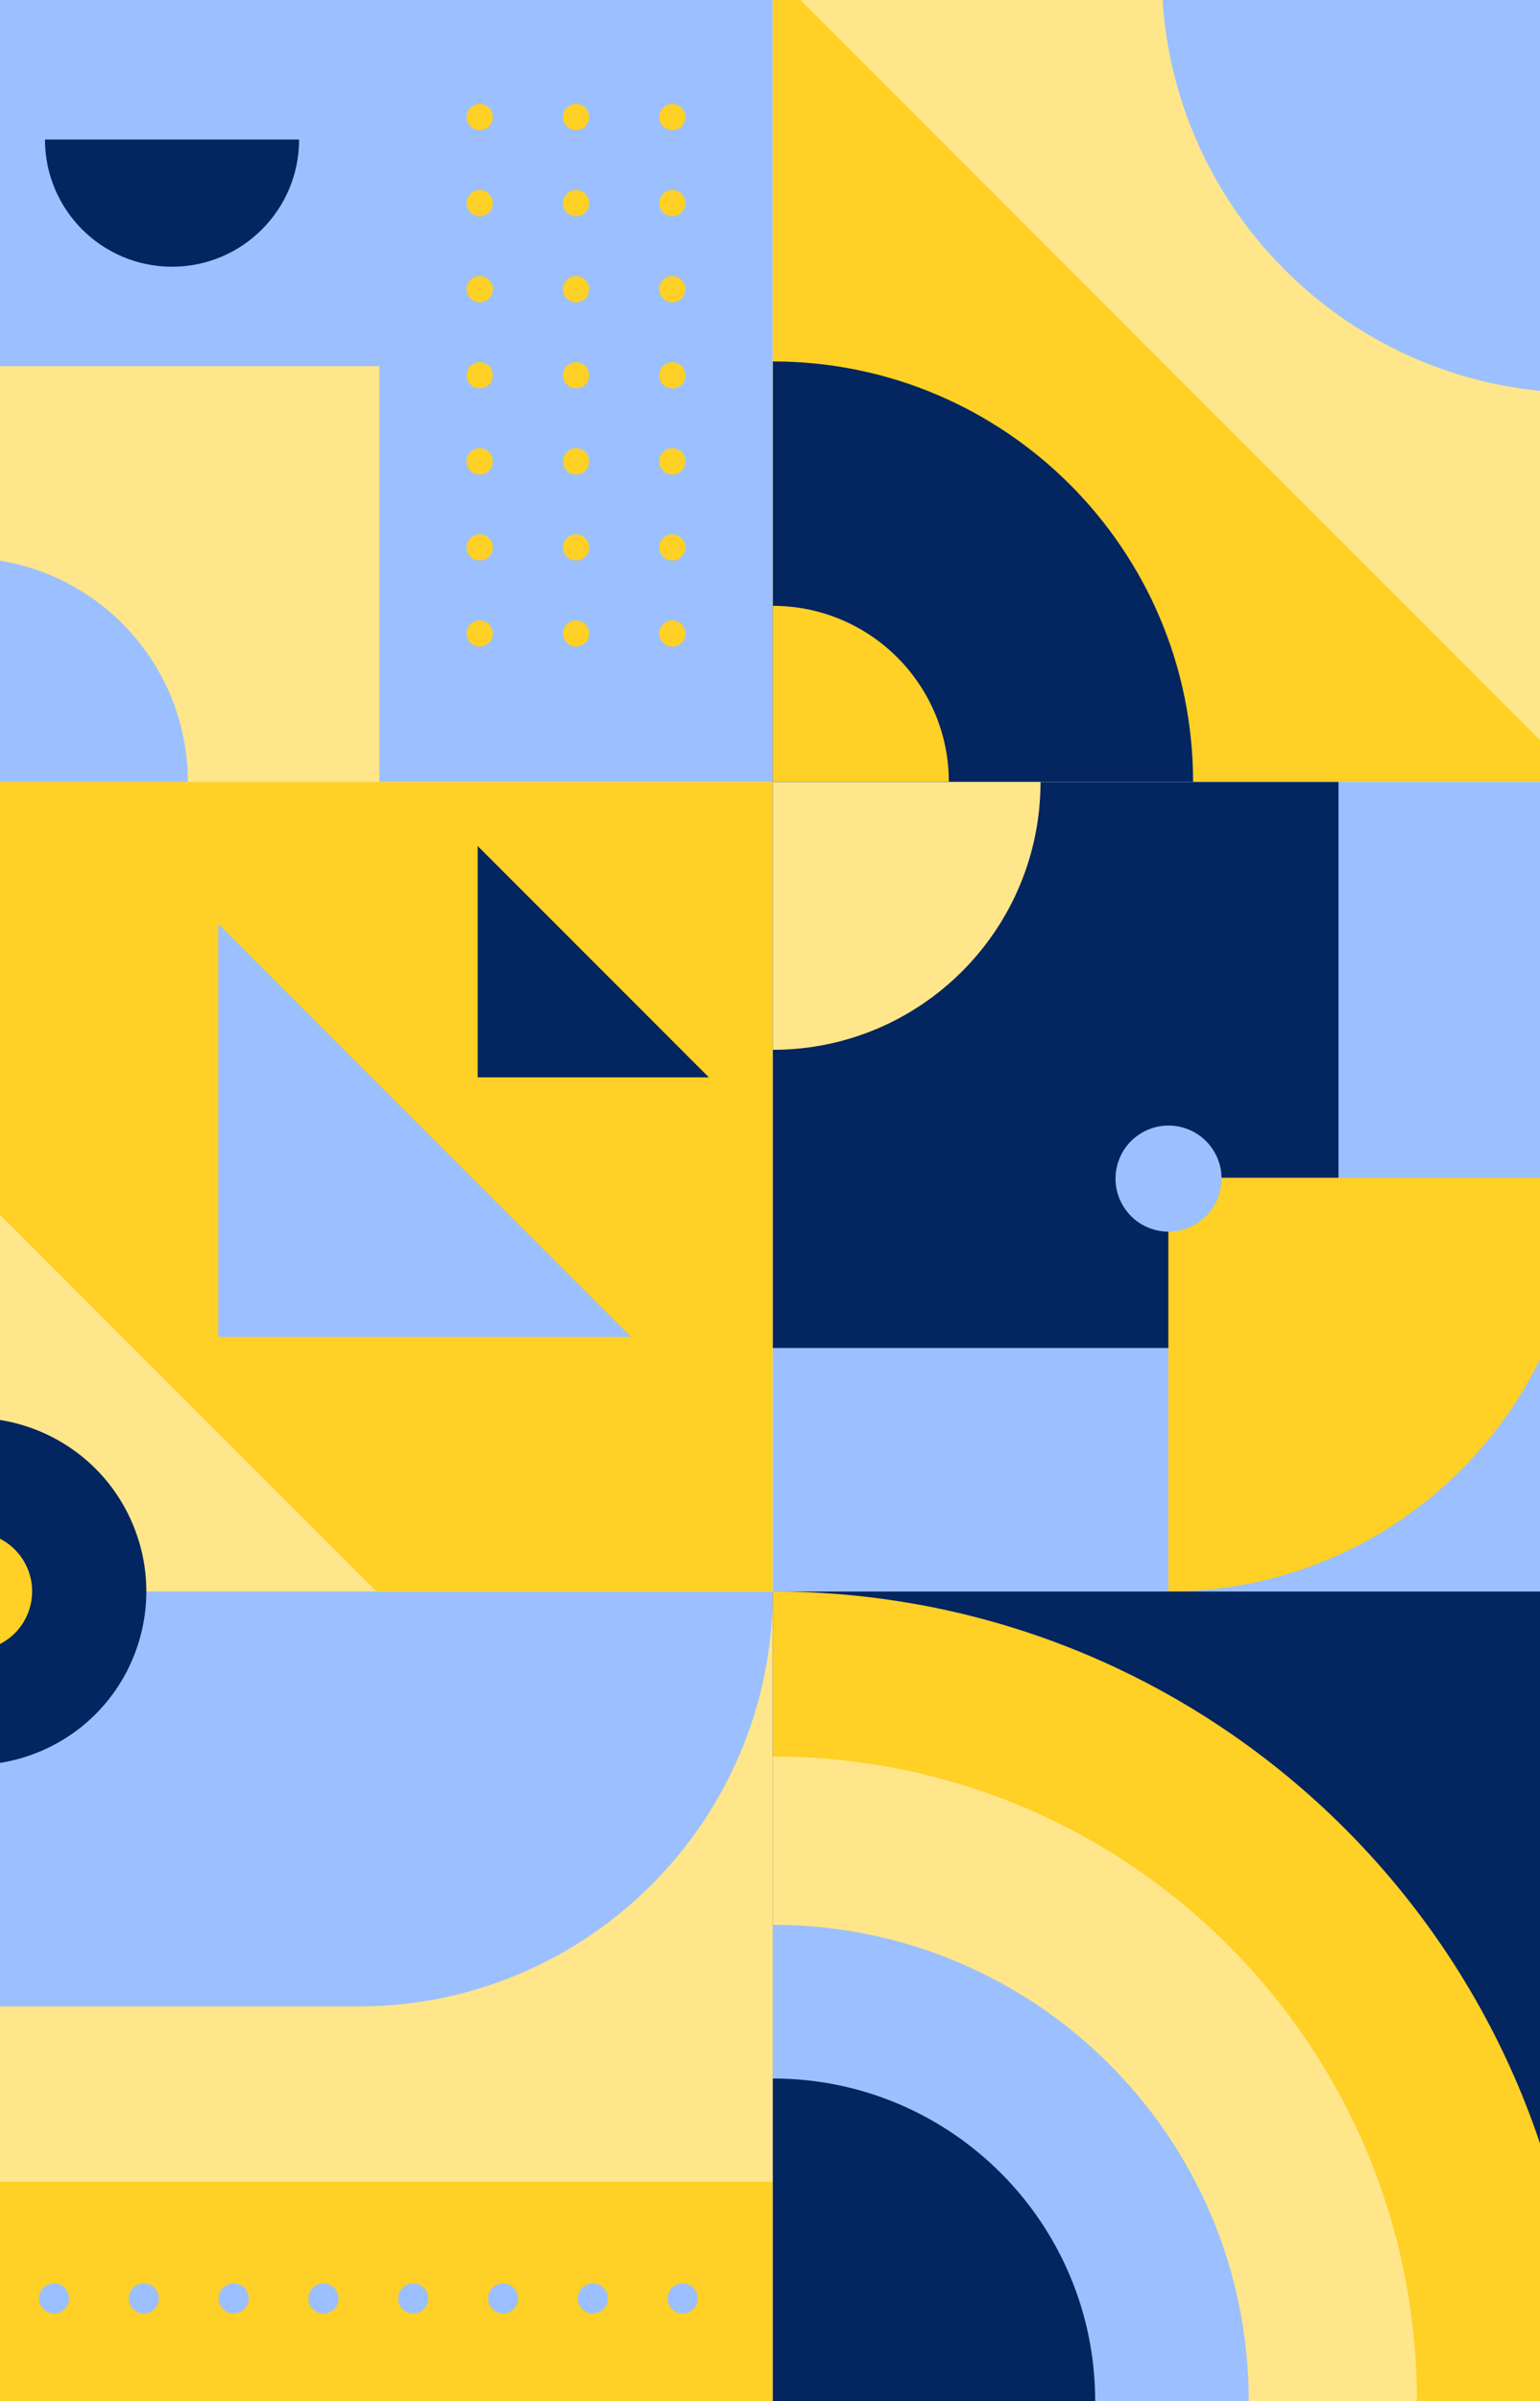 <svg xmlns:xlink="http://www.w3.org/1999/xlink"  xmlns="http://www.w3.org/2000/svg" width="405" height="631" viewBox="0 0 405 631" fill="none"><SCRIPT xmlns="" id="allow-copy_script"/>
<g clip-path="url(#clip0_226_7824)">
<path d="M203.25 -7.25H-9.5V205.5H203.25V-7.25Z" fill="#9CC0FF"/>
<path d="M99.76 96.24H-9.5V205.501H99.76V96.24Z" fill="#FFE68B"/>
<path d="M49.406 205.501H-9.5V146.595C23.034 146.595 49.406 172.967 49.406 205.501Z" fill="#9CC0FF"/>
<path d="M416 -7.25H203.25V205.5H416V-7.25Z" fill="#FFE68B"/>
<path d="M416 205.5H203.25V-7.25L416 205.5Z" fill="#FFD025"/>
<path d="M313.764 205.501H203.25V94.986C264.285 94.986 313.764 144.465 313.764 205.501Z" fill="#032560"/>
<path d="M249.529 205.499H203.25V159.22C228.809 159.22 249.529 179.94 249.529 205.499Z" fill="#FFD025"/>
<path d="M305.49 -7.25H416.004V103.264C354.969 103.264 305.49 53.785 305.49 -7.25Z" fill="#9CC0FF"/>
<path d="M203.25 205.5H-9.5V418.25H203.25V205.5Z" fill="#FFD025"/>
<path d="M98.997 418.252H-9.5V309.754L98.997 418.252Z" fill="#FFE68B"/>
<path d="M165.909 351.333H57.41V242.834L165.909 351.333Z" fill="#9CC0FF"/>
<path d="M186.427 283.131H125.623V222.327L186.427 283.131Z" fill="#032560"/>
<path d="M416 205.5H203.25V418.25H416V205.5Z" fill="#9CC0FF"/>
<path d="M352.003 205.5H203.25V354.253H352.003V205.5Z" fill="#032560"/>
<path d="M203.25 275.893V205.5H273.643C273.643 244.377 242.127 275.893 203.25 275.893Z" fill="#FFE68B"/>
<path d="M307.258 418.251V309.515H415.994C415.994 369.568 367.312 418.251 307.258 418.251Z" fill="#FFD025"/>
<path d="M203.25 418.25H-9.5V631H203.25V418.25Z" fill="#FFE68B"/>
<path d="M203.25 573.391H-9.5V630.999H203.25V573.391Z" fill="#FFD025"/>
<path d="M94.201 527.299H-9.5V418.25H203.25C203.25 478.477 154.426 527.299 94.201 527.299Z" fill="#9CC0FF"/>
<path d="M416 418.25H203.25V631H416V418.25Z" fill="#032560"/>
<path d="M416 631H203.25V418.25C320.749 418.25 416 513.501 416 631Z" fill="#FFD025"/>
<path d="M372.63 631.001H203.25V461.621C296.795 461.621 372.63 537.455 372.63 631.001Z" fill="#FFE68B"/>
<path d="M328.407 631H203.25V505.843C272.372 505.843 328.407 561.878 328.407 631Z" fill="#9CC0FF"/>
<path d="M288.013 630.999H203.25V546.236C250.064 546.236 288.013 584.185 288.013 630.999Z" fill="#032560"/>
<path d="M10.602 460.261C33.812 450.46 44.682 423.699 34.881 400.489C25.08 377.279 -1.68 366.409 -24.89 376.21C-48.1 386.011 -58.971 412.772 -49.17 435.982C-39.369 459.192 -12.608 470.062 10.602 460.261Z" fill="#032560"/>
<path d="M8.248 420.701C9.62 412.219 3.857 404.23 -4.625 402.858C-13.106 401.486 -21.094 407.25 -22.466 415.732C-23.838 424.215 -18.075 432.204 -9.594 433.576C-1.112 434.948 6.876 429.184 8.248 420.701Z" fill="#FFD025"/>
<path d="M129.623 30.76C129.623 32.666 128.077 34.212 126.171 34.212C124.265 34.212 122.719 32.666 122.719 30.76C122.719 28.854 124.265 27.309 126.171 27.309C128.079 27.309 129.623 28.854 129.623 30.76Z" fill="#FFD025"/>
<path d="M154.953 30.76C154.953 32.666 153.408 34.212 151.501 34.212C149.595 34.212 148.05 32.666 148.05 30.76C148.05 28.854 149.595 27.309 151.501 27.309C153.408 27.309 154.953 28.854 154.953 30.76Z" fill="#FFD025"/>
<path d="M180.27 30.76C180.27 32.666 178.725 34.212 176.819 34.212C174.912 34.212 173.367 32.666 173.367 30.76C173.367 28.854 174.912 27.309 176.819 27.309C178.725 27.309 180.27 28.854 180.27 30.76Z" fill="#FFD025"/>
<path d="M129.623 53.385C129.623 55.291 128.077 56.836 126.171 56.836C124.265 56.836 122.719 55.291 122.719 53.385C122.719 51.478 124.265 49.933 126.171 49.933C128.079 49.931 129.623 51.478 129.623 53.385Z" fill="#FFD025"/>
<path d="M154.953 53.385C154.953 55.291 153.408 56.836 151.501 56.836C149.595 56.836 148.05 55.291 148.05 53.385C148.05 51.478 149.595 49.933 151.501 49.933C153.408 49.931 154.953 51.478 154.953 53.385Z" fill="#FFD025"/>
<path d="M180.27 53.385C180.27 55.291 178.725 56.836 176.819 56.836C174.912 56.836 173.367 55.291 173.367 53.385C173.367 51.478 174.912 49.933 176.819 49.933C178.725 49.931 180.27 51.478 180.27 53.385Z" fill="#FFD025"/>
<path d="M129.623 76.003C129.623 77.91 128.077 79.455 126.171 79.455C124.265 79.455 122.719 77.91 122.719 76.003C122.719 74.097 124.265 72.552 126.171 72.552C128.079 72.552 129.623 74.097 129.623 76.003Z" fill="#FFD025"/>
<path d="M154.953 76.003C154.953 77.91 153.408 79.455 151.501 79.455C149.595 79.455 148.05 77.91 148.05 76.003C148.05 74.097 149.595 72.552 151.501 72.552C153.408 72.552 154.953 74.097 154.953 76.003Z" fill="#FFD025"/>
<path d="M180.27 76.003C180.27 77.91 178.725 79.455 176.819 79.455C174.912 79.455 173.367 77.91 173.367 76.003C173.367 74.097 174.912 72.552 176.819 72.552C178.725 72.552 180.27 74.097 180.27 76.003Z" fill="#FFD025"/>
<path d="M129.623 98.627C129.623 100.534 128.077 102.079 126.171 102.079C124.265 102.079 122.719 100.534 122.719 98.627C122.719 96.721 124.265 95.176 126.171 95.176C128.079 95.176 129.623 96.721 129.623 98.627Z" fill="#FFD025"/>
<path d="M154.953 98.627C154.953 100.534 153.408 102.079 151.501 102.079C149.595 102.079 148.05 100.534 148.05 98.627C148.05 96.721 149.595 95.176 151.501 95.176C153.408 95.176 154.953 96.721 154.953 98.627Z" fill="#FFD025"/>
<path d="M180.27 98.627C180.27 100.534 178.725 102.079 176.819 102.079C174.912 102.079 173.367 100.534 173.367 98.627C173.367 96.721 174.912 95.176 176.819 95.176C178.725 95.176 180.27 96.721 180.27 98.627Z" fill="#FFD025"/>
<path d="M129.623 121.249C129.623 123.155 128.077 124.701 126.171 124.701C124.265 124.701 122.719 123.155 122.719 121.249C122.719 119.343 124.265 117.797 126.171 117.797C128.079 117.797 129.623 119.343 129.623 121.249Z" fill="#FFD025"/>
<path d="M154.953 121.249C154.953 123.155 153.408 124.701 151.501 124.701C149.595 124.701 148.05 123.155 148.05 121.249C148.05 119.343 149.595 117.797 151.501 117.797C153.408 117.797 154.953 119.343 154.953 121.249Z" fill="#FFD025"/>
<path d="M180.27 121.249C180.27 123.155 178.725 124.701 176.819 124.701C174.912 124.701 173.367 123.155 173.367 121.249C173.367 119.343 174.912 117.797 176.819 117.797C178.725 117.797 180.27 119.343 180.27 121.249Z" fill="#FFD025"/>
<path d="M129.623 143.871C129.623 145.777 128.077 147.322 126.171 147.322C124.265 147.322 122.719 145.777 122.719 143.871C122.719 141.964 124.265 140.419 126.171 140.419C128.079 140.419 129.623 141.964 129.623 143.871Z" fill="#FFD025"/>
<path d="M154.953 143.871C154.953 145.777 153.408 147.322 151.501 147.322C149.595 147.322 148.05 145.777 148.05 143.871C148.05 141.964 149.595 140.419 151.501 140.419C153.408 140.419 154.953 141.964 154.953 143.871Z" fill="#FFD025"/>
<path d="M180.27 143.871C180.27 145.777 178.725 147.322 176.819 147.322C174.912 147.322 173.367 145.777 173.367 143.871C173.367 141.964 174.912 140.419 176.819 140.419C178.725 140.419 180.27 141.964 180.27 143.871Z" fill="#FFD025"/>
<path d="M129.623 166.495C129.623 168.401 128.077 169.947 126.171 169.947C124.265 169.947 122.719 168.401 122.719 166.495C122.719 164.589 124.265 163.043 126.171 163.043C128.079 163.042 129.623 164.587 129.623 166.495Z" fill="#FFD025"/>
<path d="M154.953 166.495C154.953 168.401 153.408 169.947 151.501 169.947C149.595 169.947 148.05 168.401 148.05 166.495C148.05 164.589 149.595 163.043 151.501 163.043C153.408 163.042 154.953 164.587 154.953 166.495Z" fill="#FFD025"/>
<path d="M180.27 166.495C180.27 168.401 178.725 169.947 176.819 169.947C174.912 169.947 173.367 168.401 173.367 166.495C173.367 164.589 174.912 163.043 176.819 163.043C178.725 163.042 180.27 164.587 180.27 166.495Z" fill="#FFD025"/>
<path d="M45.245 70.093C63.702 70.093 78.662 55.131 78.662 36.676H11.828C11.828 55.131 26.789 70.093 45.245 70.093Z" fill="#032560"/>
<path d="M18.16 604.046C18.16 606.232 16.389 608.002 14.205 608.002C12.02 608.002 10.249 606.23 10.249 604.046C10.249 601.861 12.021 600.091 14.205 600.091C16.389 600.091 18.16 601.861 18.16 604.046Z" fill="#9CC0FF"/>
<path d="M41.776 604.046C41.776 606.232 40.004 608.002 37.82 608.002C35.635 608.002 33.865 606.23 33.865 604.046C33.865 601.861 35.636 600.091 37.82 600.091C40.006 600.091 41.776 601.861 41.776 604.046Z" fill="#9CC0FF"/>
<path d="M65.404 604.046C65.404 606.232 63.633 608.002 61.449 608.002C59.264 608.002 57.493 606.23 57.493 604.046C57.493 601.861 59.265 600.091 61.449 600.091C63.633 600.091 65.404 601.861 65.404 604.046Z" fill="#9CC0FF"/>
<path d="M89.019 604.046C89.019 606.232 87.248 608.002 85.064 608.002C82.879 608.002 81.109 606.23 81.109 604.046C81.109 601.861 82.88 600.091 85.064 600.091C87.248 600.091 89.019 601.861 89.019 604.046Z" fill="#9CC0FF"/>
<path d="M112.635 604.046C112.635 606.232 110.863 608.002 108.679 608.002C106.494 608.002 104.724 606.23 104.724 604.046C104.724 601.861 106.496 600.091 108.679 600.091C110.865 600.091 112.635 601.861 112.635 604.046Z" fill="#9CC0FF"/>
<path d="M136.263 604.046C136.263 606.232 134.491 608.002 132.308 608.002C130.122 608.002 128.352 606.23 128.352 604.046C128.352 601.861 130.124 600.091 132.308 600.091C134.491 600.091 136.263 601.861 136.263 604.046Z" fill="#9CC0FF"/>
<path d="M159.878 604.046C159.878 606.232 158.107 608.002 155.923 608.002C153.738 608.002 151.968 606.23 151.968 604.046C151.968 601.861 153.739 600.091 155.923 600.091C158.108 600.091 159.878 601.861 159.878 604.046Z" fill="#9CC0FF"/>
<path d="M183.495 604.046C183.495 606.232 181.724 608.002 179.538 608.002C177.353 608.002 175.583 606.23 175.583 604.046C175.583 601.861 177.355 600.091 179.538 600.091C181.724 600.091 183.495 601.861 183.495 604.046Z" fill="#9CC0FF"/>
<path d="M320.878 312.956C322.653 305.464 318.019 297.951 310.526 296.175C303.034 294.4 295.521 299.034 293.746 306.526C291.97 314.019 296.605 321.532 304.097 323.307C311.589 325.083 319.102 320.448 320.878 312.956Z" fill="#9CC0FF"/>
</g>
<defs>
<clipPath id="clip0_226_7824">
<rect width="405" height="631" fill="white"/>
</clipPath>
</defs>
</svg>